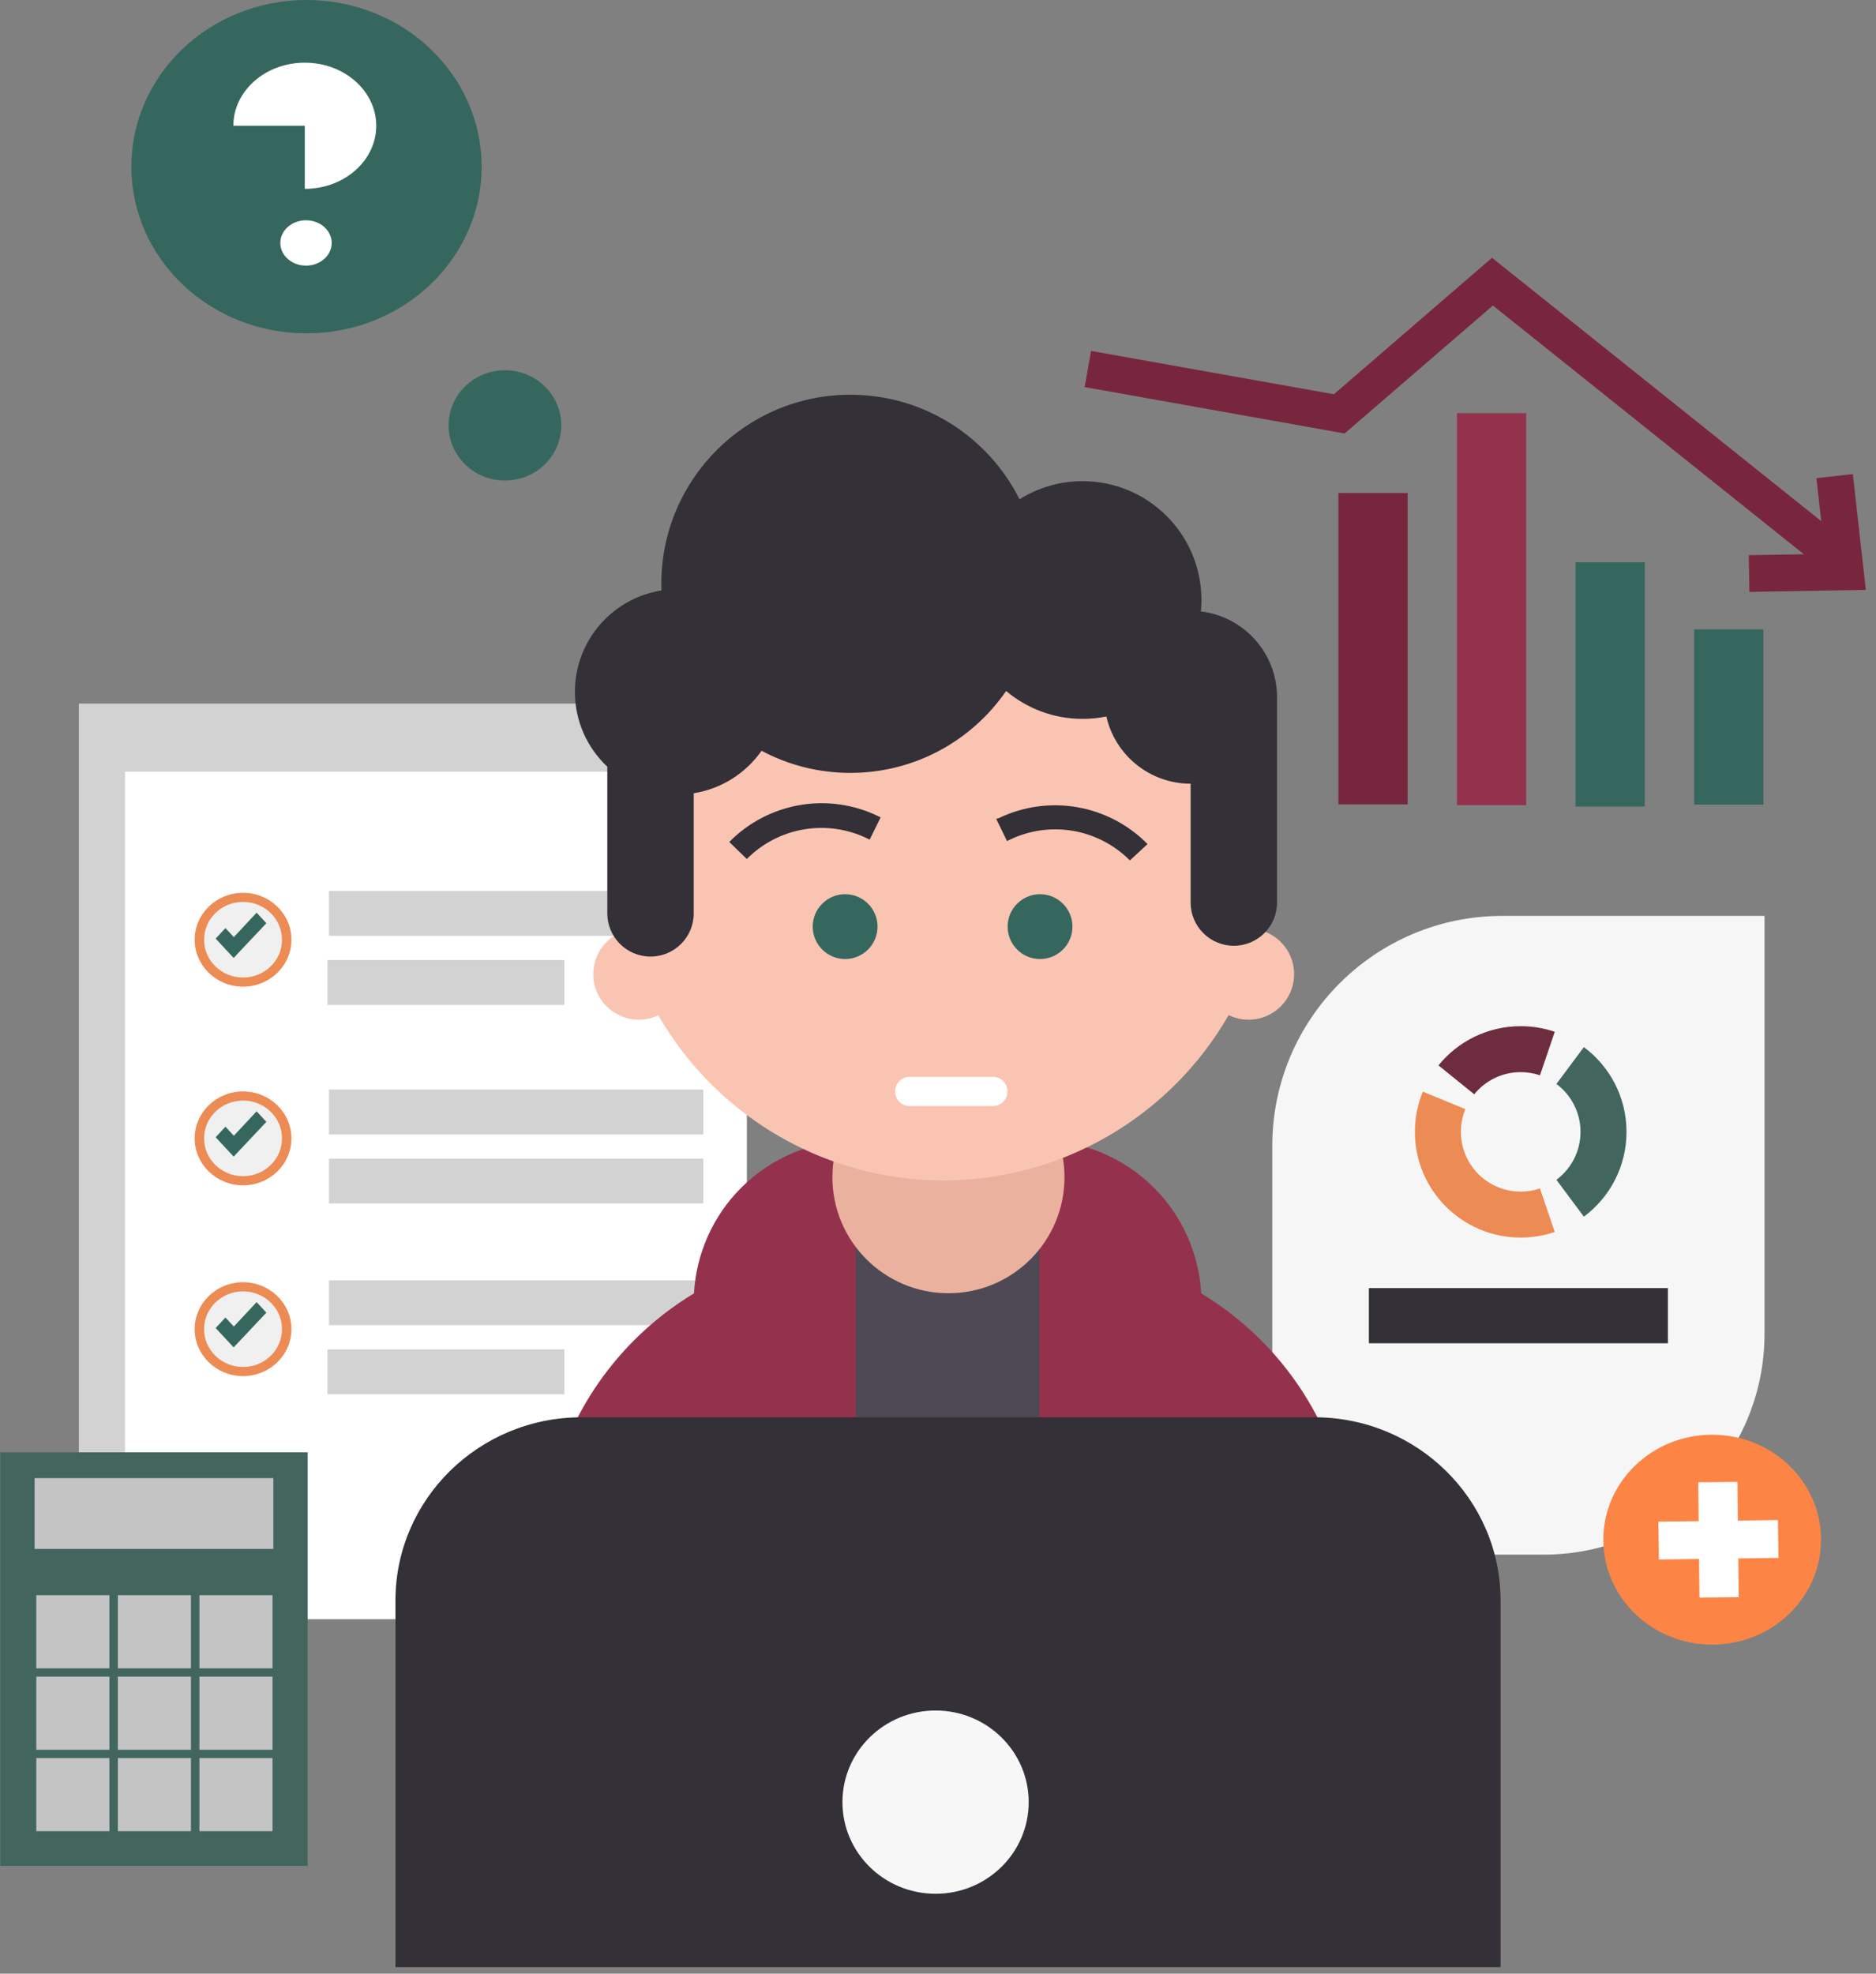 <?xml version="1.0" encoding="UTF-8" standalone="no"?> <svg xmlns="http://www.w3.org/2000/svg" xmlns:xlink="http://www.w3.org/1999/xlink" xmlns:serif="http://www.serif.com/" width="100%" height="100%" viewBox="0 0 405 426" xml:space="preserve" style="fill-rule:evenodd;clip-rule:evenodd;stroke-linejoin:round;stroke-miterlimit:2;"><rect x="0" y="0" width="405" height="426" fill="#808080" stroke="none"/> <g transform="matrix(1,0,0,1,-1880.43,-871.95)"> <g> <g transform="matrix(0.343,0,0,0.343,1786.45,918.047)"> <g transform="matrix(2,0,0,2,1074.77,699.099)"> <path d="M0,-56.188C0,-96.167 32.409,-128.576 72.388,-128.576L154.911,-128.576L154.911,2.895C154.911,41.275 123.797,72.388 85.418,72.388L0,72.388L0,-56.188Z" style="fill:rgb(246,246,246);fill-rule:nonzero;"></path> </g> <g transform="matrix(2,0,0,2,1164.53,619.028)"> <path d="M0,-20.589C0,-25.073 0.889,-29.35 2.5,-33.253L15.891,-27.747C14.979,-25.541 14.478,-23.123 14.478,-20.589C14.478,-10.209 22.904,-1.794 33.298,-1.794C35.418,-1.794 37.457,-2.144 39.358,-2.789L44.02,10.903C40.656,12.045 37.049,12.664 33.298,12.664C14.908,12.664 0,-2.224 0,-20.589" style="fill:rgb(237,139,84);"></path> </g> <g transform="matrix(2,0,0,2,1253.6,608.008)"> <path d="M0,-30.158C4.603,-26.731 7.583,-21.253 7.583,-15.079C7.583,-8.905 4.603,-3.426 0,0L8.644,11.599C16.787,5.537 22.062,-4.156 22.062,-15.079C22.062,-26.002 16.787,-35.695 8.644,-41.757L0,-30.158Z" style="fill:rgb(66,102,94);fill-rule:nonzero;"></path> </g> <g transform="matrix(2,0,0,2,1252.57,550.678)"> <path d="M0,-17.905C-3.364,-19.047 -6.971,-19.666 -10.722,-19.666C-21.172,-19.666 -30.499,-14.859 -36.604,-7.337L-25.351,1.761C-21.9,-2.491 -16.629,-5.209 -10.722,-5.209C-8.602,-5.209 -6.563,-4.859 -4.662,-4.213L0,-17.905Z" style="fill:rgb(110,45,62);"></path> </g> <g transform="matrix(2,0,0,2,-1830.21,-3926.64)"> <rect x="1482.89" y="2301.4" width="94.104" height="17.35" style="fill:rgb(51,48,55);"></rect> </g> </g> <g transform="matrix(-0.921,0,0,0.64,3218.81,495.982)"> <rect x="1039.84" y="799.692" width="16.23" height="59.116" style="fill:rgb(54,103,94);"></rect> </g> <g transform="matrix(-0.921,0,0,0.892,3193.21,279.978)"> <rect x="1039.84" y="799.692" width="16.23" height="59.116" style="fill:rgb(54,103,94);"></rect> </g> <g transform="matrix(-0.921,0,0,1.431,3167.61,-183.236)"> <rect x="1039.84" y="799.692" width="16.23" height="59.116" style="fill:rgb(148,50,78);"></rect> </g> <g transform="matrix(-0.921,0,0,1.137,3142.01,69.105)"> <rect x="1039.84" y="799.692" width="16.23" height="59.116" style="fill:rgb(120,38,62);"></rect> </g> <g transform="matrix(1,0,0,1,5.89,170.383)"> <g transform="matrix(0.49,0,0,0.556,557.546,41.744)"> <rect x="2722.49" y="1459.86" width="274" height="329" style="fill:rgb(210,210,210);"></rect> </g> <g transform="matrix(0.49,0,0,0.556,567.499,56.441)"> <rect x="2722.49" y="1459.86" width="274" height="329" style="fill:white;"></rect> </g> <g transform="matrix(0.671,0,0,0.671,1149.19,138.087)"> <g transform="matrix(0.799,0,0,1.175,341.798,581.352)"> <g transform="matrix(-3.677,0,0,1.534,5067.35,-819.924)"> <rect x="1049.49" y="836.863" width="41" height="8" style="fill:rgb(210,210,210);"></rect> </g> <g transform="matrix(-2.327,0,0,1.534,3594.58,-801.023)"> <rect x="1049.49" y="836.863" width="41" height="8" style="fill:rgb(210,210,210);"></rect> </g> </g> <g transform="matrix(0.799,0,0,1.175,341.798,580.887)"> <g transform="matrix(-3.677,0,0,1.534,5067.35,-765.147)"> <rect x="1049.49" y="836.863" width="41" height="8" style="fill:rgb(210,210,210);"></rect> </g> <g transform="matrix(-3.677,0,0,1.534,5067.35,-746.246)"> <rect x="1049.49" y="836.863" width="41" height="8" style="fill:rgb(210,210,210);"></rect> </g> </g> <g transform="matrix(0.799,0,0,1.175,341.798,580.647)"> <g transform="matrix(-3.677,0,0,1.534,5067.35,-712.713)"> <rect x="1049.49" y="836.863" width="41" height="8" style="fill:rgb(210,210,210);"></rect> </g> <g transform="matrix(-2.327,0,0,1.534,3594.58,-693.812)"> <rect x="1049.49" y="836.863" width="41" height="8" style="fill:rgb(210,210,210);"></rect> </g> </g> <g transform="matrix(1.21,0,0,1.175,-92.787,582.088)"> <g transform="matrix(0.379,0,0,0.379,412.692,75.692)"> <g transform="matrix(2.42744e-19,-3.39,-3.394,2.42744e-19,1641.17,1167.27)"> <path d="M-10,-10C-15.523,-10 -20,-5.523 -20,0C-20,5.523 -15.523,10 -10,10C-4.478,10 0,5.523 0,0C0,-5.523 -4.478,-10 -10,-10" style="fill:rgb(237,139,84);fill-rule:nonzero;"></path> </g> <g transform="matrix(1.21372e-19,-2.731,-2.733,1.21372e-19,1641.17,1173.86)"> <path d="M-10,-10C-15.523,-10 -20,-5.523 -20,0C-20,5.523 -15.523,10 -10,10C-4.478,10 0,5.523 0,0C0,-5.523 -4.478,-10 -10,-10" style="fill:rgb(240,240,240);fill-rule:nonzero;"></path> </g> </g> <g transform="matrix(0.5,0,0,0.554,161.569,-260.581)"> <path d="M1741.35,1427.43L1753.47,1415.36L1758.66,1420.57L1741.25,1437.73L1731.69,1428.17L1736.89,1422.97L1741.35,1427.43Z" style="fill:rgb(54,103,94);"></path> </g> </g> <g transform="matrix(1.21,0,0,1.175,-92.787,582.088)"> <g transform="matrix(0.379,0,0,0.379,412.692,127.921)"> <g transform="matrix(2.42744e-19,-3.39,-3.394,2.42744e-19,1641.17,1167.27)"> <path d="M-10,-10C-15.523,-10 -20,-5.523 -20,0C-20,5.523 -15.523,10 -10,10C-4.478,10 0,5.523 0,0C0,-5.523 -4.478,-10 -10,-10" style="fill:rgb(237,139,84);fill-rule:nonzero;"></path> </g> <g transform="matrix(1.21372e-19,-2.731,-2.733,1.21372e-19,1641.17,1173.86)"> <path d="M-10,-10C-15.523,-10 -20,-5.523 -20,0C-20,5.523 -15.523,10 -10,10C-4.478,10 0,5.523 0,0C0,-5.523 -4.478,-10 -10,-10" style="fill:rgb(240,240,240);fill-rule:nonzero;"></path> </g> </g> <g transform="matrix(0.5,0,0,0.554,161.569,-208.352)"> <path d="M1741.35,1427.43L1753.47,1415.36L1758.66,1420.57L1741.25,1437.73L1731.69,1428.17L1736.89,1422.97L1741.35,1427.43Z" style="fill:rgb(54,103,94);"></path> </g> </g> <g transform="matrix(1.21,0,0,1.175,-92.787,582.088)"> <g transform="matrix(0.379,0,0,0.379,412.692,21.31)"> <g transform="matrix(2.42744e-19,-3.39,-3.394,2.42744e-19,1641.17,1167.27)"> <path d="M-10,-10C-15.523,-10 -20,-5.523 -20,0C-20,5.523 -15.523,10 -10,10C-4.478,10 0,5.523 0,0C0,-5.523 -4.478,-10 -10,-10" style="fill:rgb(237,139,84);fill-rule:nonzero;"></path> </g> <g transform="matrix(1.21372e-19,-2.731,-2.733,1.21372e-19,1641.17,1173.86)"> <path d="M-10,-10C-15.523,-10 -20,-5.523 -20,0C-20,5.523 -15.523,10 -10,10C-4.478,10 0,5.523 0,0C0,-5.523 -4.478,-10 -10,-10" style="fill:rgb(240,240,240);fill-rule:nonzero;"></path> </g> </g> <g transform="matrix(0.5,0,0,0.554,161.569,-314.963)"> <path d="M1741.35,1427.43L1753.47,1415.36L1758.66,1420.57L1741.25,1437.73L1731.69,1428.17L1736.89,1422.97L1741.35,1427.43Z" style="fill:rgb(54,103,94);"></path> </g> </g> </g> </g> <g transform="matrix(0.346,0,0,0.346,1645.81,695.433)"> <rect x="678.27" y="1416.13" width="191.767" height="257.973" style="fill:rgb(66,102,94);"></rect> <g transform="matrix(1.659,0,0,1.377,-792.127,-576.748)"> <rect x="899.858" y="1511.99" width="27.492" height="33.125" style="fill:rgb(196,196,196);"></rect> </g> <g transform="matrix(1.659,0,0,1.377,-690.343,-576.748)"> <rect x="899.858" y="1511.99" width="27.492" height="33.125" style="fill:rgb(196,196,196);"></rect> </g> <g transform="matrix(1.659,0,0,1.377,-741.235,-576.748)"> <rect x="899.858" y="1511.99" width="27.492" height="33.125" style="fill:rgb(196,196,196);"></rect> </g> <g transform="matrix(1,0,0,1,0.65,7.775)"> <g transform="matrix(1.659,0,0,1.377,-792.777,-533.727)"> <rect x="899.858" y="1511.99" width="27.492" height="33.125" style="fill:rgb(196,196,196);"></rect> </g> <g transform="matrix(1.659,0,0,1.377,-690.993,-533.727)"> <rect x="899.858" y="1511.99" width="27.492" height="33.125" style="fill:rgb(196,196,196);"></rect> </g> <g transform="matrix(1.659,0,0,1.377,-741.885,-533.727)"> <rect x="899.858" y="1511.99" width="27.492" height="33.125" style="fill:rgb(196,196,196);"></rect> </g> </g> <g transform="matrix(1,0,0,1,0.65,8.365)"> <g transform="matrix(1.659,0,0,1.377,-792.777,-483.521)"> <rect x="899.858" y="1511.99" width="27.492" height="33.125" style="fill:rgb(196,196,196);"></rect> </g> <g transform="matrix(1.659,0,0,1.377,-690.993,-483.521)"> <rect x="899.858" y="1511.99" width="27.492" height="33.125" style="fill:rgb(196,196,196);"></rect> </g> <g transform="matrix(1.659,0,0,1.377,-741.885,-483.521)"> <rect x="899.858" y="1511.99" width="27.492" height="33.125" style="fill:rgb(196,196,196);"></rect> </g> </g> <g transform="matrix(1,0,0,1.669,0.714,-1014.01)"> <rect x="698.958" y="1465.69" width="148.963" height="26.464" style="fill:rgb(196,196,196);"></rect> </g> </g> <g transform="matrix(1.85633e-19,-0.136,-0.139,1.85633e-19,1989.44,951.86)"> <path d="M-87.53,-87.529C-135.871,-87.529 -175.059,-48.341 -175.059,0C-175.059,48.341 -135.871,87.53 -87.53,87.53C-39.189,87.53 0,48.341 0,0C0,-48.341 -39.189,-87.529 -87.53,-87.529" style="fill:rgb(54,103,94);fill-rule:nonzero;"></path> </g> <g transform="matrix(-3.4888e-33,-0.411,-0.432,6.63575e-33,1946.6,871.95)"> <path d="M-87.53,-87.529C-135.871,-87.529 -175.059,-48.341 -175.059,0C-175.059,48.341 -135.871,87.53 -87.53,87.53C-39.189,87.53 0,48.341 0,0C0,-48.341 -39.189,-87.529 -87.53,-87.529" style="fill:rgb(54,103,94);fill-rule:nonzero;"></path> </g> <g transform="matrix(0.942,0,0,0.908,1155.91,-37.72)"> <g transform="matrix(-2.30076e-33,-0.285,-0.285,4.60151e-33,1161.52,1342.88)"> <path d="M-87.53,-87.529C-135.871,-87.529 -175.059,-48.341 -175.059,0C-175.059,48.341 -135.871,87.53 -87.53,87.53C-39.189,87.53 0,48.341 0,0C0,-48.341 -39.189,-87.529 -87.53,-87.529" style="fill:rgb(252,133,69);fill-rule:nonzero;"></path> </g> <g transform="matrix(0.934,-0.957,0.957,0.934,-1873.71,1667.49)"> <path d="M1746.45,1463.9L1751.34,1459.02L1756.08,1463.79L1751.21,1468.64L1756.07,1473.49L1751.32,1478.25L1746.45,1473.39L1741.57,1478.25L1736.82,1473.49L1741.68,1468.64L1736.81,1463.79L1741.56,1459.02L1746.45,1463.9Z" style="fill:white;"></path> </g> </g> <g transform="matrix(2.332,0,0,2.332,1871.62,915.172)"> <rect x="74" y="92" width="34" height="34" style="fill:rgb(78,73,84);"></rect> </g> <g transform="matrix(2.332,0,0,2.332,1871.62,915.172)"> <path d="M72.393,91.396C69.776,94.013 68.226,97.497 68.023,101.171C66.027,102.375 64.168,103.824 62.493,105.499C57.055,110.938 54,118.311 54,126L83,126L83,87C79.021,87.002 75.206,88.583 72.393,91.396Z" style="fill:rgb(148,50,78);"></path> </g> <g transform="matrix(2.332,0,0,2.332,1871.62,915.172)"> <path d="M110.607,91.396C113.224,94.013 114.774,97.497 114.977,101.171C116.973,102.375 118.832,103.824 120.507,105.499C125.945,110.938 129,118.311 129,126L100,126L100,87C103.979,87.002 107.794,88.583 110.607,91.396Z" style="fill:rgb(148,50,78);"></path> </g> <g transform="matrix(2.332,0,0,2.332,1871.62,915.172)"> <path d="M91.581,101.161C97.513,101.161 102.323,96.352 102.323,90.419C102.323,84.487 97.513,79.677 91.581,79.677C85.648,79.677 80.839,84.487 80.839,90.419C80.839,96.352 85.648,101.161 91.581,101.161Z" style="fill:rgb(234,177,159);fill-rule:nonzero;"></path> </g> <g transform="matrix(2.332,0,0,2.332,1871.62,915.172)"> <path d="M90.816,29.775C86.931,29.822 83.088,30.61 79.496,32.099C75.79,33.635 72.422,35.885 69.586,38.723C66.749,41.56 64.5,44.929 62.966,48.636C61.45,52.298 60.661,56.221 60.644,60.184L60.644,60.184L60.644,60.256L60.644,60.328L60.644,60.328C60.655,62.798 60.965,65.252 61.565,67.637C59.898,68.199 58.698,69.775 58.698,71.631C58.698,73.957 60.585,75.844 62.911,75.844C63.559,75.844 64.172,75.698 64.72,75.437C66.054,77.752 67.689,79.887 69.586,81.785C72.423,84.621 75.791,86.871 79.497,88.406C83.159,89.922 87.081,90.71 91.043,90.727L91.043,90.727L91.187,90.727L91.187,90.727C95.15,90.71 99.071,89.922 102.734,88.406C106.44,86.871 109.808,84.621 112.644,81.785C114.546,79.882 116.185,77.741 117.521,75.419C118.078,75.691 118.704,75.844 119.367,75.844C121.693,75.844 123.58,73.957 123.58,71.631C123.58,69.758 122.359,68.171 120.669,67.623C121.278,65.196 121.587,62.698 121.586,60.184L121.371,60.184C121.333,52.132 118.118,44.418 112.422,38.722C106.779,33.079 99.157,29.872 91.187,29.775L91.187,29.773C91.125,29.773 91.064,29.773 91.002,29.773C90.94,29.773 90.878,29.773 90.816,29.773L90.816,29.775Z" style="fill:rgb(250,196,179);"></path> </g> <g transform="matrix(2.332,0,0,2.332,1876.32,918.036)"> <path d="M80,69C81.657,69 83,67.657 83,66C83,64.343 81.657,63 80,63C78.343,63 77,64.343 77,66C77,67.657 78.343,69 80,69Z" style="fill:rgb(54,103,94);fill-rule:nonzero;"></path> </g> <g transform="matrix(2.332,0,0,2.332,1868.3,918.036)"> <path d="M101.483,69C103.14,69 104.483,67.657 104.483,66C104.483,64.343 103.14,63 101.483,63C99.827,63 98.483,64.343 98.483,66C98.483,67.657 99.827,69 101.483,69Z" style="fill:rgb(54,103,94);fill-rule:nonzero;"></path> </g> <g transform="matrix(2.332,0,0,2.332,1871.62,915.172)"> <path d="M72.914,60.969C74.343,59.528 76.188,58.57 78.189,58.23C80.19,57.89 82.248,58.184 84.073,59.071L85.076,57.007C82.817,55.912 80.272,55.554 77.799,55.982C75.326,56.411 73.049,57.604 71.29,59.394L72.914,60.969ZM84.073,59.071L84.288,59.179L85.303,57.114L85.076,57.007L84.073,59.071ZM84.574,58.033L84.073,59.071L84.574,58.033Z" style="fill:rgb(51,48,55);fill-rule:nonzero;"></path> </g> <g transform="matrix(2.332,0,0,2.332,1871.62,915.172)"> <path d="M108.377,61.102C106.947,59.661 105.103,58.703 103.102,58.363C101.1,58.022 99.043,58.317 97.217,59.204L96.215,57.199C98.476,56.106 101.022,55.748 103.497,56.176C105.972,56.604 108.25,57.797 110.012,59.586L108.377,61.102ZM97.217,59.204L97.003,59.312L96,57.247L96.215,57.199L97.217,59.204ZM96.716,58.166L97.217,59.204L96.716,58.166Z" style="fill:rgb(51,48,55);fill-rule:nonzero;"></path> </g> <g transform="matrix(2.332,0,0,2.332,1871.62,915.172)"> <path d="M96.92,45.419C93.764,49.998 88.482,53 82.5,53C79.529,53 76.731,52.26 74.28,50.953C72.834,53.012 70.592,54.471 68,54.882L68,66C68,68.209 66.209,70 64,70C61.791,70 60,68.209 60,66L60,52.428C58.154,50.695 57,48.232 57,45.5C57,40.76 60.471,36.831 65.011,36.116C65.004,35.912 65,35.706 65,35.5C65,25.835 72.835,18 82.5,18C89.353,18 95.287,21.94 98.159,27.677C99.851,26.615 101.854,26 104,26C110.075,26 115,30.925 115,37C115,37.356 114.983,37.708 114.95,38.056C118.92,38.526 122,41.903 122,46L122,65C122,67.209 120.209,69 118,69C115.791,69 114,67.209 114,65L114,54C110.194,54 107.008,51.342 106.199,47.78C105.488,47.924 104.753,48 104,48C101.303,48 98.833,47.03 96.92,45.419Z" style="fill:rgb(51,48,55);"></path> </g> <g transform="matrix(0.987,0,0,0.971,856.137,-276.662)"> <g transform="matrix(1.358,0,0,1.358,1124.28,1579.43)"> <path d="M0,-30C0,-46.568 13.432,-60 30,-60L148,-60C164.568,-60 178,-46.568 178,-30L178,30L0,30L0,-30Z" style="fill:rgb(51,48,55);fill-rule:nonzero;"></path> </g> <g transform="matrix(0,-1.358,-1.358,0,1242.42,1563.13)"> <path d="M-15,-15C-23.284,-15 -30,-8.284 -30,0C-30,8.284 -23.284,15 -15,15C-6.716,15 0,8.284 0,0C0,-8.284 -6.716,-15 -15,-15" style="fill:rgb(247,247,247);fill-rule:nonzero;"></path> </g> </g> <g transform="matrix(0.905,0,0,0.799,1176.05,-343.598)"> <g transform="matrix(0,-0.07,-0.07,0,851.319,1580.84)"> <path d="M-87.53,-87.529C-135.871,-87.529 -175.059,-48.341 -175.059,0C-175.059,48.341 -135.871,87.53 -87.53,87.53C-39.189,87.53 0,48.341 0,0C0,-48.341 -39.189,-87.529 -87.53,-87.529" style="fill:white;fill-rule:nonzero;"></path> </g> <g transform="matrix(-0.185,0,0,-0.185,978.237,1897.24)"> <path d="M687.609,1756.15C636.734,1756.15 595.491,1797.39 595.491,1848.27C595.491,1899.11 636.768,1940.39 687.609,1940.39C738.484,1940.39 779.726,1899.14 779.726,1848.27L687.609,1848.27L687.609,1756.15Z" style="fill:white;"></path> </g> </g> <g transform="matrix(1,0,0,1,0.054,0.196)"> <path d="M2114.53,955.299L2170.66,965.315L2202.67,937.696C2202.67,937.696 2275.65,996.062 2275.65,996.062L2280.6,989.872L2202.48,927.392L2168.34,956.849C2168.34,956.849 2115.92,947.496 2115.92,947.496L2114.53,955.299Z" style="fill:rgb(120,38,62);"></path> </g> <g transform="matrix(0.274,-0.312,0.299,0.263,1310.42,1552.34)"> <path d="M2506.67,872.408L2547.43,919.117L2588.18,872.408L2574.08,859.013L2547.43,889.557L2520.78,859.013L2506.67,872.408Z" style="fill:rgb(120,38,62);"></path> </g> <g transform="matrix(1,0,0,1,5.254,5.26)"> <path d="M2092.67,1102.23C2092.67,1101.4 2092.34,1100.61 2091.76,1100.03C2091.17,1099.45 2090.39,1099.12 2089.56,1099.12C2084.91,1099.12 2076.18,1099.12 2071.53,1099.12C2070.7,1099.12 2069.91,1099.45 2069.33,1100.03C2068.75,1100.61 2068.42,1101.4 2068.42,1102.23C2068.42,1102.25 2068.42,1102.28 2068.42,1102.3C2068.42,1103.13 2068.75,1103.92 2069.33,1104.5C2069.91,1105.08 2070.7,1105.41 2071.53,1105.41C2076.18,1105.41 2084.91,1105.41 2089.56,1105.41C2090.39,1105.41 2091.17,1105.08 2091.76,1104.5C2092.34,1103.92 2092.67,1103.13 2092.67,1102.3C2092.67,1102.28 2092.67,1102.25 2092.67,1102.23Z" style="fill:white;"></path> </g> </g> </g> </svg> 
